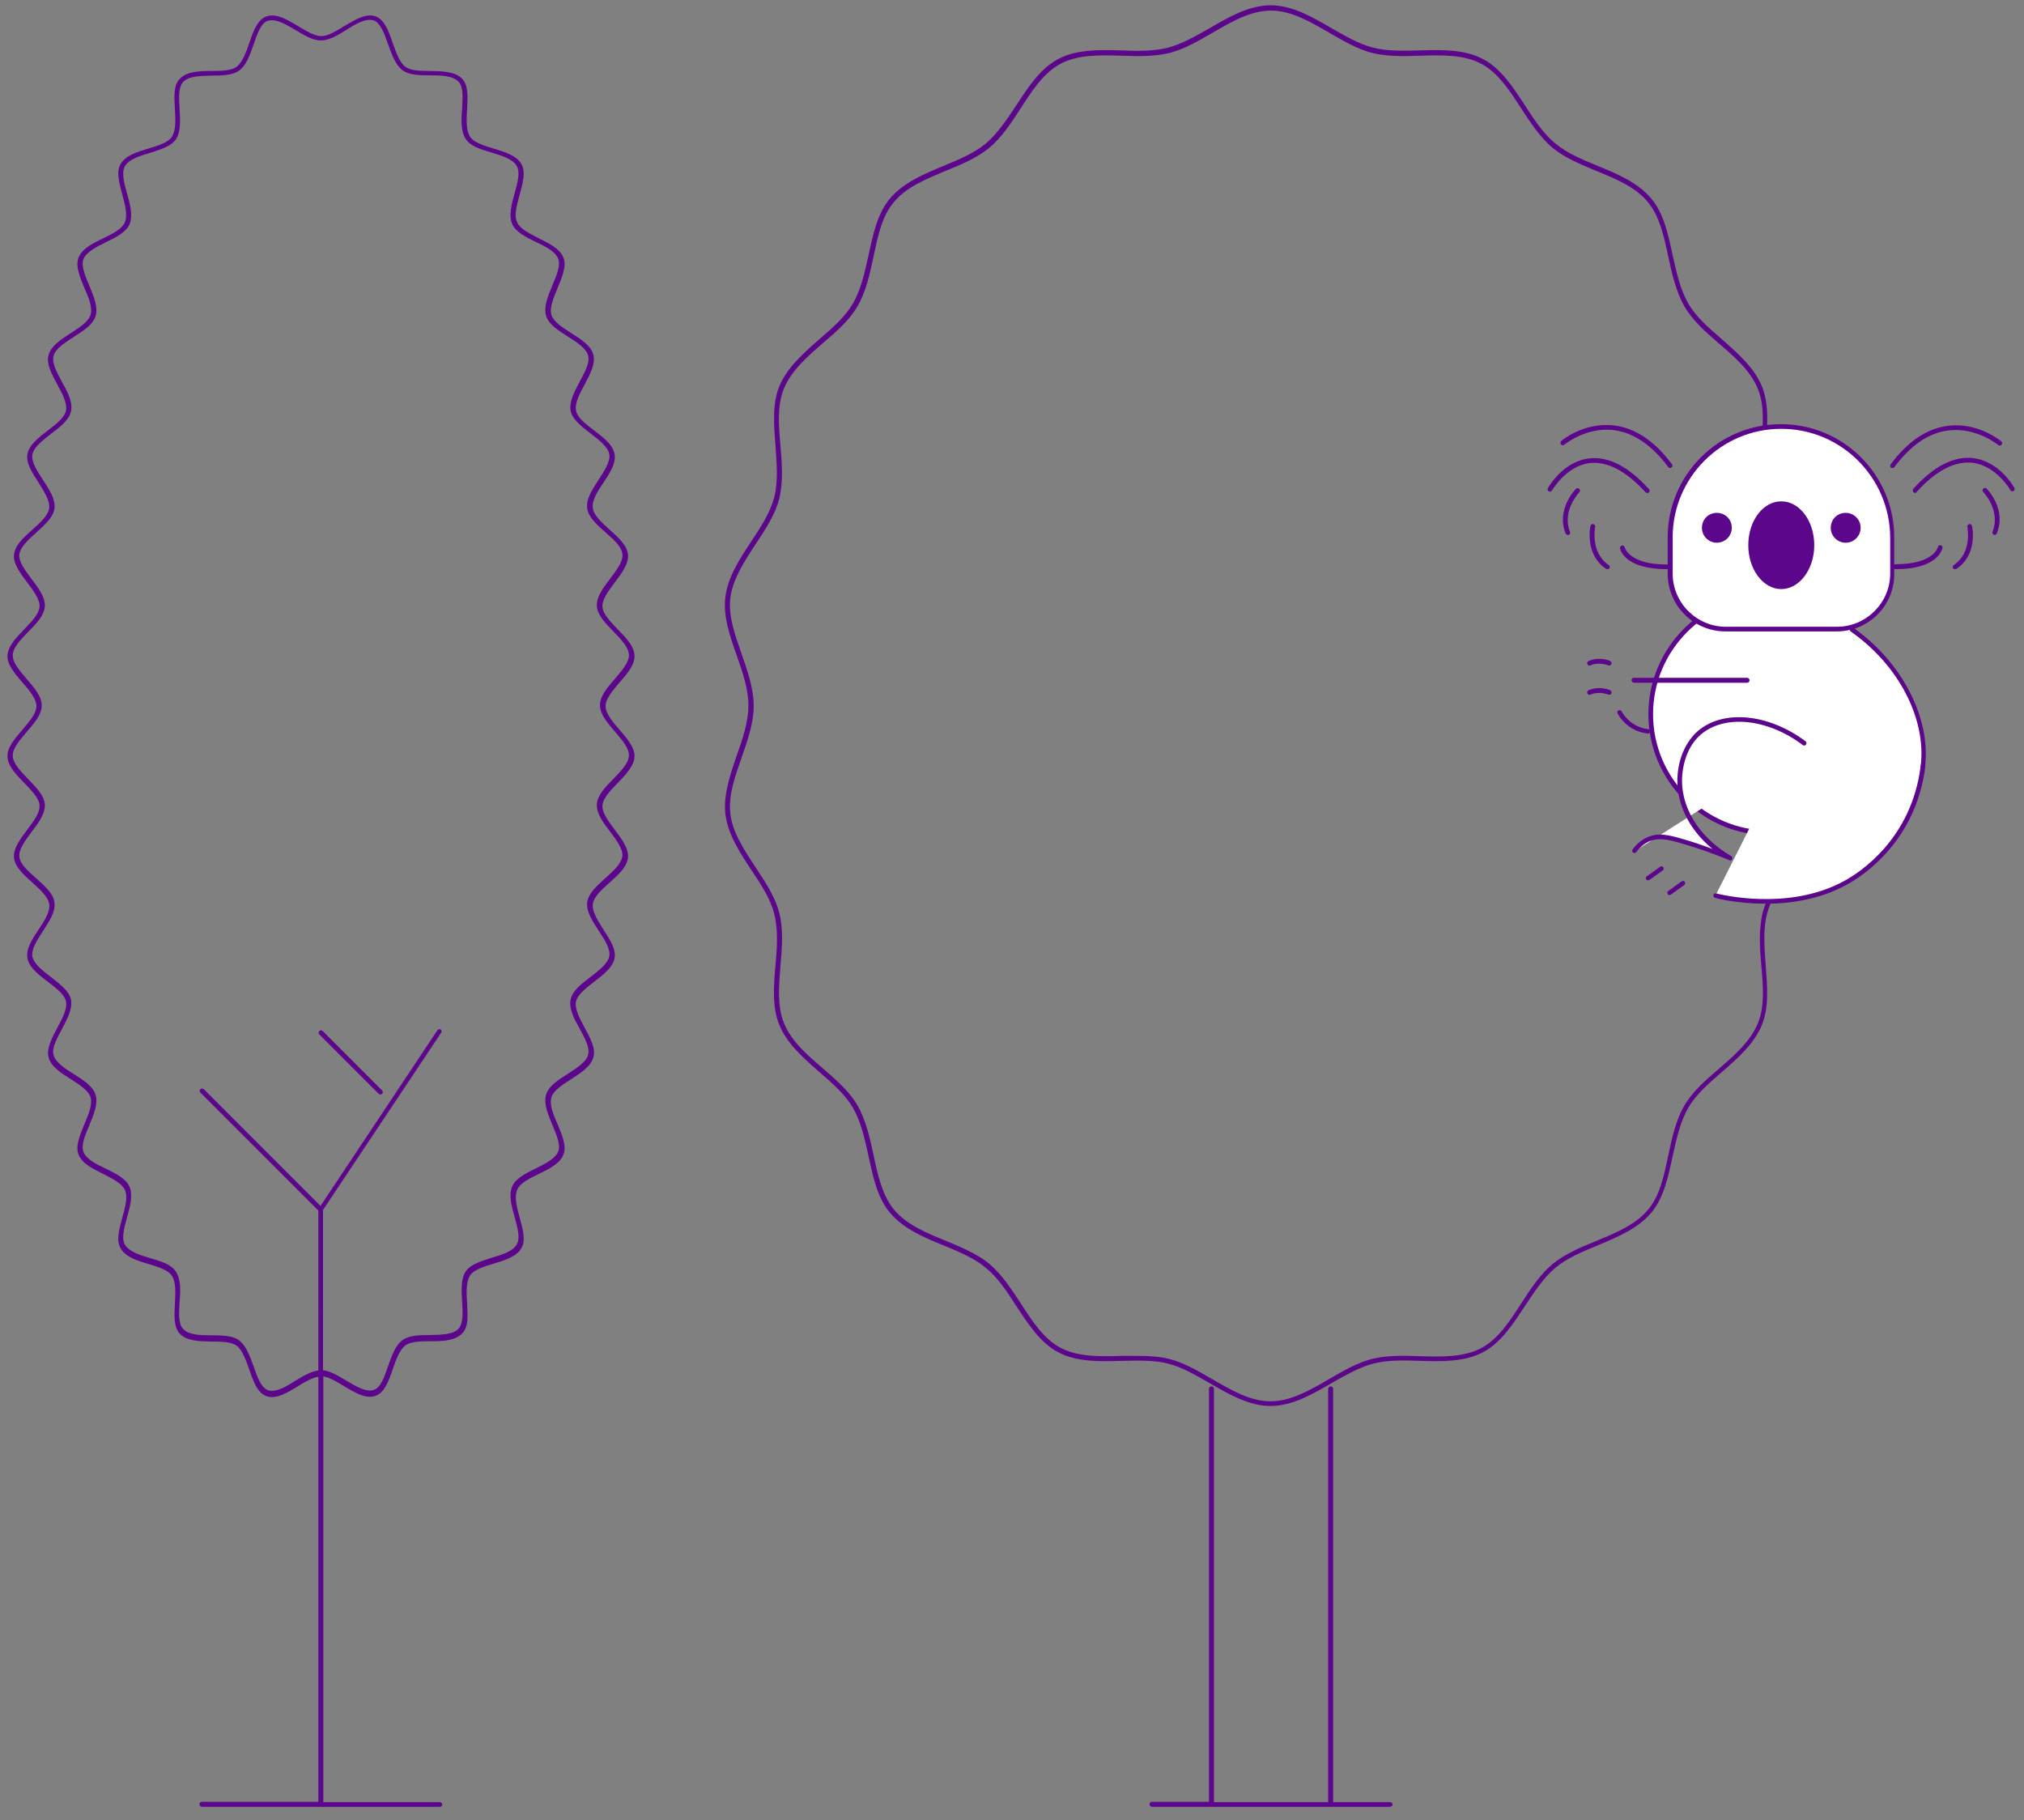 <svg xmlns="http://www.w3.org/2000/svg" xmlns:xlink="http://www.w3.org/1999/xlink" id="Livello_1" x="0px" y="0px" viewBox="0 0 650.4 584.9" style="enable-background:new 0 0 650.4 584.9;" xml:space="preserve"><rect x="0" y="0" width="650.4" height="584.9" fill="#808080" stroke="none"/><style type="text/css">	.st0{fill:#5C068C;}	.st1{fill:#FFFFFF;}</style><g>	<g>		<path class="st0" d="M446.5,580.6h-76.3c-0.4,0-0.8-0.3-0.8-0.8s0.3-0.8,0.8-0.8h18.3V446.3c0-0.4,0.3-0.8,0.8-0.8    s0.8,0.3,0.8,0.8v132.8h36.7V446.3c0-0.4,0.3-0.8,0.8-0.8s0.8,0.3,0.8,0.8v132.8h18.3c0.4,0,0.8,0.3,0.8,0.8    S446.9,580.6,446.5,580.6z M141.2,580.6H64.9c-0.4,0-0.8-0.3-0.8-0.8s0.3-0.8,0.8-0.8h37.4V442.4c-2,0.3-4.4,1.7-6.6,3.1    c-3.5,2.1-7.1,4.3-10.2,3.1c-2.8-1.1-4.1-4.7-5.4-8.5c-1.1-3.1-2.2-6.3-4.1-7.7c-1.7-1.2-4.7-1.3-7.9-1.3c-4-0.1-8.1-0.1-10.4-2.6    c-1.9-2.1-1.7-5.8-1.5-9.6c0.2-3.4,0.4-6.9-1-9c-1.2-1.8-4.4-2.8-7.4-3.7c-3.7-1.1-7.6-2.3-9.1-5.2c-1.4-2.5-0.4-6,0.6-9.7    c0.9-3.3,1.9-6.7,0.8-9c-0.9-2-3.9-3.5-6.8-5c-3.4-1.7-7-3.4-8.1-6.4c-1-2.7,0.5-6.2,1.9-9.6c1.3-3.1,2.7-6.4,2-8.7    c-0.7-2.2-3.5-4-6.3-5.8c-3.2-2-6.5-4.1-7.2-7.1c-0.7-2.8,1.1-6.2,2.8-9.4c1.6-3,3.3-6.1,2.8-8.5c-0.5-2.3-3.2-4.3-5.8-6.3    c-3-2.3-6.1-4.6-6.6-7.7c-0.5-2.9,1.6-6.1,3.6-9.1c1.9-2.8,3.8-5.8,3.4-8.2c-0.3-2.3-2.9-4.6-5.3-6.8c-2.8-2.5-5.7-5.1-6-8.1    c-0.3-2.9,2-6,4.2-8.9c2-2.7,4.2-5.5,4-7.9c-0.1-2.3-2.6-4.8-4.9-7.2c-2.6-2.7-5.3-5.4-5.4-8.5c-0.1-3,2.4-5.8,4.8-8.6    c2.2-2.6,4.5-5.2,4.5-7.6s-2.3-5.1-4.5-7.6c-2.4-2.8-4.9-5.7-4.8-8.6c0.1-3,2.8-5.8,5.4-8.5c2.3-2.4,4.7-4.8,4.9-7.2    c0.2-2.4-2-5.2-4-7.9c-2.2-2.9-4.5-6-4.2-8.9c0.3-3,3.2-5.6,6-8.1c2.5-2.2,5-4.5,5.3-6.8c0.3-2.4-1.6-5.3-3.4-8.2    c-2-3.1-4.1-6.3-3.6-9.1c0.5-3,3.6-5.4,6.6-7.7c2.6-2,5.3-4.1,5.8-6.3c0.5-2.4-1.2-5.5-2.8-8.5c-1.7-3.2-3.6-6.5-2.8-9.4    c0.8-3,4.1-5.1,7.2-7.1c2.8-1.8,5.6-3.6,6.3-5.8c0.7-2.4-0.6-5.6-2-8.7c-1.4-3.4-2.9-6.9-1.9-9.6c1.1-3,4.6-4.7,8.1-6.4    c2.9-1.4,5.9-2.9,6.8-5c1-2.3,0.1-5.7-0.8-9c-1-3.7-2-7.2-0.6-9.7c1.5-2.8,5.4-4,9.1-5.1c3-0.9,6.2-1.9,7.4-3.7    c1.4-2.1,1.2-5.6,1-9c-0.2-3.8-0.5-7.5,1.5-9.6c2.3-2.5,6.4-2.6,10.4-2.6c3.2,0,6.2-0.1,7.9-1.3c1.9-1.5,3.1-4.7,4.1-7.7    c1.3-3.8,2.6-7.4,5.4-8.5c3.2-1.2,6.8,1,10.3,3.1c2.6,1.5,5.2,3.2,7.4,3.2c2.2,0,4.8-1.6,7.4-3.2c3.5-2.1,7.1-4.3,10.2-3.1    c2.8,1.1,4.1,4.7,5.4,8.5c1.1,3.1,2.2,6.3,4.1,7.7c1.7,1.2,4.7,1.3,7.9,1.3c4,0.1,8.1,0.1,10.4,2.6c1.9,2.1,1.7,5.8,1.5,9.6    c-0.2,3.4-0.4,6.9,1,9c1.2,1.8,4.4,2.8,7.4,3.7c3.7,1.1,7.6,2.3,9.1,5.1c1.4,2.5,0.4,6-0.6,9.7c-0.9,3.3-1.9,6.7-0.8,9    c0.9,2,3.9,3.5,6.8,5c3.4,1.7,7,3.4,8.1,6.4c1,2.7-0.5,6.2-1.9,9.6c-1.3,3.1-2.7,6.4-2,8.7c0.7,2.2,3.5,4,6.3,5.8    c3.2,2,6.5,4.1,7.2,7.1c0.7,2.8-1.1,6.2-2.8,9.4c-1.6,3-3.3,6.1-2.8,8.5c0.5,2.3,3.2,4.3,5.8,6.3c3,2.3,6.1,4.6,6.6,7.7    c0.5,2.9-1.6,6.1-3.6,9.1c-1.9,2.8-3.8,5.8-3.4,8.2c0.3,2.3,2.9,4.6,5.3,6.8c2.8,2.5,5.7,5.1,6,8.1c0.3,2.9-2,6-4.2,8.9    c-2,2.7-4.2,5.5-4,7.9c0.1,2.3,2.6,4.8,4.9,7.2c2.6,2.7,5.3,5.4,5.4,8.5c0.1,3-2.4,5.8-4.8,8.6c-2.2,2.6-4.5,5.2-4.5,7.6    s2.3,5.1,4.5,7.6c2.4,2.8,4.9,5.7,4.8,8.6c-0.1,3-2.8,5.8-5.4,8.5c-2.3,2.4-4.7,4.8-4.9,7.2c-0.2,2.4,2,5.2,4,7.9    c2.2,2.9,4.5,6,4.2,8.9c-0.3,3-3.2,5.6-6,8.1c-2.5,2.2-5,4.5-5.3,6.8c-0.3,2.4,1.6,5.3,3.4,8.2c2,3.1,4.1,6.2,3.6,9.1    c-0.5,3-3.6,5.4-6.6,7.7c-2.6,2-5.3,4.1-5.8,6.3c-0.5,2.4,1.2,5.5,2.8,8.5c1.7,3.2,3.6,6.5,2.8,9.4c-0.8,3-4.1,5.1-7.2,7.1    c-2.8,1.8-5.6,3.6-6.3,5.8c-0.7,2.4,0.6,5.6,2,8.7c1.4,3.4,2.9,6.9,1.9,9.6c-1.1,3-4.6,4.7-8.1,6.4c-2.9,1.4-5.9,2.9-6.8,5    c-1,2.3-0.1,5.7,0.8,9c1,3.7,2,7.2,0.6,9.7c-1.5,2.8-5.4,4-9.1,5.1c-3,0.9-6.2,1.9-7.4,3.7c-1.4,2.1-1.2,5.6-1,9    c0.2,3.8,0.5,7.5-1.5,9.6c-2.3,2.5-6.4,2.6-10.4,2.6c-3.2,0-6.2,0.1-7.9,1.3c-1.9,1.5-3.1,4.7-4.1,7.7c-1.3,3.8-2.6,7.4-5.4,8.5    c-3.2,1.2-6.8-1-10.3-3.1c-2.3-1.4-4.6-2.8-6.6-3.1v136.8h37.4c0.4,0,0.8,0.3,0.8,0.8S141.7,580.6,141.2,580.6z M87.4,6.5    c-0.5,0-1,0.1-1.4,0.2c-2.2,0.8-3.3,4.1-4.5,7.6c-1.2,3.3-2.3,6.7-4.7,8.4c-2.1,1.5-5.3,1.6-8.7,1.6c-3.7,0.1-7.5,0.1-9.3,2.1    c-1.5,1.7-1.3,5-1.1,8.5c0.2,3.6,0.5,7.4-1.2,9.9C55,47,51.7,48,48.3,49.1c-3.4,1-7,2.1-8.2,4.4c-1.1,2-0.2,5.4,0.7,8.6    c1,3.5,2,7.2,0.8,10c-1.1,2.5-4.2,4.1-7.5,5.7c-3.2,1.6-6.4,3.2-7.3,5.5c-0.8,2.2,0.6,5.4,1.9,8.5c1.4,3.4,2.9,6.9,2,9.8    c-0.8,2.7-3.9,4.7-6.9,6.6c-2.9,1.9-6,3.8-6.6,6.2c-0.6,2.3,1.1,5.3,2.7,8.3c1.8,3.2,3.6,6.6,2.9,9.5c-0.6,2.8-3.5,5-6.4,7.2    c-2.7,2.1-5.6,4.3-6,6.7c-0.4,2.3,1.5,5.2,3.4,8.1c2,3.1,4.1,6.2,3.7,9.2c-0.4,2.9-3.2,5.3-5.8,7.7c-2.6,2.3-5.2,4.7-5.5,7.1    c-0.2,2.4,1.9,5.1,3.9,7.8c2.2,2.9,4.5,5.9,4.3,8.9c-0.2,2.9-2.8,5.6-5.3,8.1c-2.4,2.5-4.9,5-5,7.5c-0.1,2.4,2.2,5,4.4,7.6    c2.4,2.8,4.9,5.6,4.9,8.6s-2.5,5.8-4.9,8.6c-2.2,2.6-4.5,5.2-4.4,7.6c0.1,2.5,2.6,5,5,7.5c2.5,2.6,5.1,5.2,5.3,8.1    c0.2,3-2.1,6-4.3,8.9c-2,2.7-4.1,5.5-3.9,7.8c0.2,2.5,2.9,4.8,5.5,7.1c2.7,2.4,5.5,4.9,5.8,7.7c0.4,3-1.7,6.1-3.7,9.2    c-1.8,2.8-3.8,5.8-3.4,8.1c0.4,2.4,3.3,4.6,6,6.7c2.8,2.2,5.8,4.4,6.4,7.2c0.6,2.9-1.2,6.3-2.9,9.5c-1.6,3-3.3,6-2.7,8.3    c0.6,2.4,3.7,4.4,6.6,6.2c3,1.9,6.1,3.9,6.9,6.6c0.9,2.9-0.6,6.4-2,9.8c-1.3,3.1-2.7,6.3-1.9,8.5c0.9,2.4,4.1,4,7.3,5.5    c3.3,1.6,6.4,3.2,7.5,5.7c1.2,2.8,0.2,6.4-0.8,10c-0.9,3.2-1.8,6.6-0.7,8.6c1.3,2.3,4.8,3.4,8.2,4.4s6.7,2,8.2,4.3    c1.7,2.5,1.5,6.3,1.2,9.9c-0.2,3.5-0.4,6.9,1.1,8.5c1.8,2,5.6,2.1,9.3,2.1c3.4,0,6.7,0.1,8.7,1.6c2.3,1.7,3.5,5.1,4.7,8.4    c1.2,3.5,2.4,6.7,4.5,7.6c2.5,0.9,5.8-1,8.9-3c2.5-1.5,5-3,7.4-3.3V389l-37.9-37.9c-0.3-0.3-0.3-0.8,0-1.1s0.8-0.3,1.1,0    l37.5,37.5l37.6-56.5c0.2-0.3,0.7-0.4,1-0.2c0.3,0.2,0.4,0.7,0.2,1l-38,57v51.5c2.4,0.3,4.9,1.8,7.4,3.3c3.2,1.9,6.5,3.9,9,3    c2.2-0.8,3.3-4.1,4.5-7.6c1.2-3.3,2.3-6.7,4.7-8.4c2.1-1.5,5.3-1.6,8.7-1.6c3.7-0.1,7.5-0.1,9.3-2.1c1.5-1.7,1.3-5,1.1-8.5    c-0.2-3.6-0.5-7.4,1.2-9.9c1.5-2.2,4.8-3.2,8.2-4.3c3.4-1,7-2.1,8.2-4.4c1.1-2,0.2-5.4-0.7-8.6c-1-3.5-2-7.2-0.8-10    c1.1-2.5,4.2-4.1,7.5-5.7c3.2-1.6,6.4-3.2,7.3-5.5c0.8-2.2-0.6-5.4-1.9-8.5c-1.4-3.4-2.9-6.9-2-9.8c0.8-2.7,3.9-4.7,6.9-6.6    c2.9-1.9,6-3.8,6.6-6.2c0.6-2.3-1.1-5.3-2.7-8.3c-1.8-3.2-3.6-6.6-2.9-9.5c0.6-2.8,3.5-5,6.4-7.2c2.7-2.1,5.6-4.3,6-6.7    c0.4-2.3-1.5-5.2-3.4-8.1c-2-3.1-4.1-6.2-3.7-9.2c0.4-2.9,3.2-5.3,5.8-7.7c2.6-2.3,5.2-4.7,5.5-7.1c0.2-2.4-1.9-5.1-3.9-7.8    c-2.2-2.9-4.5-5.9-4.3-8.9c0.2-2.9,2.8-5.6,5.3-8.1c2.4-2.5,4.9-5,5-7.5c0.1-2.4-2.2-5-4.4-7.6c-2.4-2.8-4.9-5.6-4.9-8.6    s2.5-5.8,4.9-8.6c2.2-2.6,4.5-5.2,4.4-7.6c-0.1-2.5-2.6-5-5-7.5c-2.5-2.6-5.1-5.2-5.3-8.1c-0.2-3,2.1-6,4.3-8.9    c2-2.7,4.2-5.5,3.9-7.8c-0.2-2.5-2.9-4.8-5.5-7.1c-2.7-2.4-5.5-4.9-5.8-7.7c-0.4-3,1.7-6.1,3.7-9.2c1.8-2.8,3.8-5.8,3.4-8.1    c-0.4-2.4-3.3-4.6-6-6.7c-2.8-2.2-5.8-4.4-6.4-7.2c-0.6-2.9,1.2-6.3,2.9-9.5c1.6-3,3.3-6,2.7-8.3c-0.6-2.4-3.7-4.4-6.6-6.2    c-3-1.9-6.1-3.9-6.9-6.6c-0.9-2.9,0.6-6.4,2-9.8c1.3-3.1,2.7-6.3,1.9-8.5c-0.9-2.4-4.1-4-7.3-5.5c-3.3-1.6-6.4-3.2-7.5-5.7    c-1.2-2.8-0.2-6.4,0.8-10c0.9-3.2,1.8-6.6,0.7-8.6c-1.3-2.3-4.8-3.4-8.2-4.4s-6.7-2-8.2-4.3c-1.7-2.5-1.5-6.3-1.2-9.9    c0.2-3.5,0.4-6.9-1.1-8.5c-1.8-2-5.6-2.1-9.3-2.1c-3.4,0-6.7-0.1-8.7-1.6c-2.3-1.7-3.5-5.1-4.7-8.4c-1.2-3.5-2.4-6.7-4.5-7.6    c-2.5-0.9-5.8,1-8.9,3c-2.7,1.7-5.6,3.4-8.2,3.4s-5.4-1.7-8.2-3.4C92.3,8.1,89.6,6.5,87.4,6.5z M408.3,451.8    c-6.9,0-13.3-3.7-19.5-7.3c-4.4-2.5-8.9-5.2-13.4-6.3c-4.6-1.2-9.9-1-15-0.9c-7.1,0.2-14.4,0.4-20.4-2.8c-5.7-3-9.6-9-13.4-14.8    c-2.9-4.5-5.9-9.1-9.8-12.3c-3.7-3.1-8.5-5.1-13.6-7.2c-6.4-2.6-13-5.4-17.3-10.6c-4-4.8-5.4-11.6-6.8-18.1    c-1.2-5.4-2.4-11-5-15.5c-2.5-4.3-6.5-7.8-10.8-11.5c-5.1-4.5-10.4-9.1-12.9-15.2c-2.3-5.7-1.8-12.5-1.2-19.1    c0.5-5.6,0.9-11.4-0.4-16.5c-1.2-4.9-4.2-9.4-7.4-14.2c-3.7-5.6-7.5-11.4-8.3-17.9c-0.7-6.1,1.5-12.5,3.6-18.7    c1.9-5.3,3.8-10.9,3.8-16.2c0-5.3-1.9-10.8-3.8-16.2c-2.2-6.2-4.4-12.6-3.6-18.7c0.8-6.4,4.6-12.2,8.3-17.8    c3.2-4.8,6.1-9.3,7.4-14.2c1.3-5.1,0.8-10.9,0.4-16.5c-0.5-6.6-1.1-13.4,1.2-19.1c2.5-6.1,7.8-10.7,12.9-15.2    c4.3-3.7,8.3-7.2,10.8-11.5c2.6-4.5,3.8-10.1,5-15.5c1.4-6.5,2.8-13.3,6.8-18.1c4.3-5.2,10.9-7.9,17.3-10.6    c5.1-2.1,9.9-4.1,13.6-7.2c3.8-3.2,6.8-7.8,9.8-12.3C330.4,28,334.3,22,340,19c6-3.2,13.3-3,20.4-2.8c5.1,0.2,10.4,0.3,15-0.9    c4.5-1.2,9-3.8,13.4-6.3c6.2-3.6,12.6-7.3,19.5-7.3s13.3,3.7,19.5,7.3c4.4,2.5,8.9,5.2,13.4,6.3c4.6,1.2,9.9,1,15,0.9    c7.1-0.2,14.4-0.4,20.4,2.8c5.7,3,9.6,9,13.4,14.8c2.9,4.5,5.9,9.1,9.8,12.3c3.7,3.1,8.5,5.1,13.6,7.2c6.4,2.6,13,5.4,17.3,10.6    c4,4.8,5.4,11.6,6.8,18.1c1.2,5.4,2.4,11,5,15.5c2.5,4.3,6.5,7.8,10.8,11.5c5.1,4.5,10.4,9.1,12.9,15.2c2.3,5.7,1.8,12.5,1.2,19.1    c-0.5,5.6-0.9,11.4,0.4,16.5c1.2,4.9,4.2,9.4,7.4,14.2c3.7,5.6,7.5,11.4,8.3,17.9c0.7,6.1-1.5,12.5-3.6,18.7    c-1.9,5.3-3.8,10.9-3.8,16.2c0,5.3,1.9,10.8,3.8,16.2c2.2,6.2,4.4,12.6,3.6,18.7c-0.8,6.4-4.6,12.2-8.3,17.8    c-3.2,4.8-6.1,9.3-7.4,14.2c-1.3,5.1-0.8,10.9-0.4,16.5c0.5,6.6,1.1,13.4-1.2,19.1c-2.5,6.1-7.7,10.7-12.9,15.2    c-4.3,3.7-8.3,7.2-10.8,11.5c-2.6,4.5-3.8,10.1-5,15.5c-1.4,6.5-2.8,13.3-6.8,18.1c-4.3,5.2-10.9,7.9-17.3,10.6    c-5.1,2.1-9.9,4.1-13.6,7.2c-3.8,3.2-6.8,7.8-9.8,12.3c-3.8,5.8-7.7,11.8-13.4,14.8c-6,3.2-13.3,3-20.4,2.8    c-5.1-0.2-10.4-0.3-15,0.9c-4.5,1.2-9,3.8-13.4,6.3C421.6,448.1,415.2,451.8,408.3,451.8z M365.7,435.7c3.5,0,6.9,0.2,10.1,1    c4.7,1.2,9.3,3.9,13.8,6.5c6,3.5,12.2,7.1,18.7,7.1s12.7-3.6,18.7-7.1c4.5-2.6,9.1-5.3,13.8-6.5c4.8-1.2,10.2-1.1,15.5-0.9    c6.9,0.2,14,0.4,19.7-2.6c5.4-2.9,9-8.4,12.8-14.3c3-4.6,6-9.3,10.1-12.7c3.9-3.2,9-5.4,14-7.4c6.2-2.6,12.7-5.2,16.7-10.1    c3.8-4.5,5.1-10.8,6.5-17.5c1.2-5.5,2.4-11.3,5.2-16c2.6-4.5,6.9-8.2,11.1-11.8c5-4.3,10.1-8.8,12.5-14.6    c2.2-5.4,1.7-11.7,1.1-18.4c-0.5-5.7-0.9-11.6,0.4-17c1.3-5.1,4.5-9.9,7.6-14.6c3.6-5.5,7.3-11.1,8.1-17.2    c0.7-5.8-1.4-11.7-3.6-18c-1.9-5.5-3.9-11.1-3.9-16.7s2-11.2,3.9-16.7c2.2-6.3,4.3-12.2,3.6-18c-0.7-6.1-4.5-11.7-8.1-17.2    c-3.1-4.7-6.3-9.5-7.6-14.6c-1.4-5.4-0.9-11.3-0.4-17c0.5-6.7,1.1-13-1.1-18.4c-2.3-5.8-7.5-10.3-12.5-14.6    c-4.2-3.6-8.5-7.4-11.1-11.9c-2.7-4.7-4-10.4-5.2-16c-1.4-6.7-2.8-12.9-6.5-17.5c-4-4.9-10.5-7.6-16.7-10.1    c-5-2.1-10.1-4.2-14-7.4c-4-3.4-7.1-8.1-10.1-12.7c-3.8-5.9-7.4-11.4-12.8-14.3c-5.6-3-12.8-2.8-19.6-2.6    c-5.2,0.2-10.6,0.3-15.5-0.9c-4.7-1.2-9.3-3.9-13.8-6.5c-6-3.5-12.2-7.1-18.7-7.1s-12.7,3.6-18.7,7.1c-4.5,2.6-9.1,5.3-13.8,6.5    c-4.8,1.2-10.2,1.1-15.5,0.9c-6.9-0.2-14-0.4-19.6,2.6c-5.4,2.9-9,8.4-12.8,14.3c-3,4.6-6,9.3-10.1,12.7c-3.9,3.2-9,5.4-14,7.4    c-6.2,2.6-12.7,5.2-16.7,10.1c-3.8,4.5-5.1,10.8-6.5,17.5c-1.2,5.5-2.4,11.3-5.2,16c-2.6,4.5-6.9,8.2-11.1,11.8    c-5,4.3-10.1,8.8-12.5,14.6c-2.2,5.4-1.7,11.7-1.1,18.4c0.5,5.7,0.9,11.6-0.4,17c-1.3,5.1-4.5,9.9-7.6,14.6    c-3.6,5.5-7.3,11.1-8.1,17.2c-0.7,5.8,1.4,11.7,3.6,18c1.9,5.5,3.9,11.1,3.9,16.7s-2,11.2-3.9,16.7c-2.2,6.3-4.3,12.2-3.6,18    c0.7,6.1,4.5,11.7,8.1,17.2c3.1,4.7,6.3,9.5,7.6,14.6c1.4,5.4,0.9,11.3,0.4,17c-0.5,6.7-1.1,13,1.1,18.4    c2.3,5.8,7.5,10.3,12.5,14.6c4.2,3.6,8.5,7.4,11.1,11.8c2.7,4.7,4,10.4,5.2,16c1.4,6.7,2.8,12.9,6.5,17.5    c4,4.9,10.5,7.6,16.7,10.1c5,2.1,10.1,4.2,14,7.4c4,3.4,7.1,8.1,10.1,12.7c3.8,5.9,7.4,11.4,12.8,14.3c5.7,3,12.8,2.8,19.6,2.6    C362.1,435.7,363.9,435.7,365.7,435.7z M122.2,351.7c-0.2,0-0.4-0.1-0.5-0.2l-19.1-19.1c-0.3-0.3-0.3-0.8,0-1.1s0.8-0.3,1.1,0    l19.1,19.1c0.3,0.3,0.3,0.8,0,1.1C122.6,351.6,122.4,351.7,122.2,351.7z"></path>	</g>	<g>		<path class="st1" d="M606.7,229.5c0,21.1-17.1,38.2-38.2,38.2c-21.1,0-38.2-17.1-38.2-38.2s17.1-38.2,38.2-38.2    C589.6,191.4,606.7,208.4,606.7,229.5"></path>	</g>	<g>		<path class="st0" d="M568.6,268.4c-21.5,0-38.9-17.5-38.9-38.9s17.5-38.9,38.9-38.9s38.9,17.5,38.9,38.9S590,268.4,568.6,268.4z     M568.6,192.1c-20.6,0-37.4,16.8-37.4,37.4s16.8,37.4,37.4,37.4s37.4-16.8,37.4-37.4S589.2,192.1,568.6,192.1z"></path>	</g>	<g>		<path class="st1" d="M554.5,202.2h35.7c9.9,0,17.8-8,17.8-17.8v-11.6c0-19.7-16-35.7-35.7-35.7l0,0c-19.7,0-35.7,16-35.7,35.7    v11.6C536.7,194.2,544.7,202.2,554.5,202.2"></path>	</g>	<g>		<path class="st0" d="M590.2,202.9h-35.7c-10.3,0-18.6-8.3-18.6-18.6v-11.6c0-20.1,16.3-36.4,36.4-36.4c20.1,0,36.4,16.3,36.4,36.4    v11.6C608.8,194.6,600.5,202.9,590.2,202.9z M572.4,137.8c-19.3,0-34.9,15.7-34.9,34.9v11.6c0,9.4,7.7,17.1,17.1,17.1h35.7    c9.4,0,17.1-7.7,17.1-17.1v-11.6C607.3,153.5,591.7,137.8,572.4,137.8z"></path>	</g>	<g>		<path class="st0" d="M562.6,175.2c0,7.4,4.4,13.4,9.8,13.4c5.4,0,9.8-6,9.8-13.4s-4.4-13.4-9.8-13.4    C567,161.8,562.6,167.8,562.6,175.2"></path>	</g>	<g>		<path class="st0" d="M572.4,189.3c-5.8,0-10.6-6.3-10.6-14.1c0-7.8,4.7-14.1,10.6-14.1s10.6,6.3,10.6,14.1    S578.2,189.3,572.4,189.3z M572.4,162.6c-5,0-9.1,5.7-9.1,12.6c0,7,4.1,12.6,9.1,12.6s9.1-5.7,9.1-12.6    C581.5,168.2,577.4,162.6,572.4,162.6z"></path>	</g>	<g>		<path class="st0" d="M589.1,169.6c0,2.2,1.8,4,4,4s4-1.8,4-4s-1.8-4-4-4S589.1,167.4,589.1,169.6"></path>	</g>	<g>		<path class="st0" d="M593.1,174.4c-2.6,0-4.8-2.1-4.8-4.8s2.1-4.8,4.8-4.8c2.6,0,4.8,2.1,4.8,4.8S595.7,174.4,593.1,174.4z     M593.1,166.4c-1.8,0-3.3,1.5-3.3,3.3s1.5,3.3,3.3,3.3s3.3-1.5,3.3-3.3S594.9,166.4,593.1,166.4z"></path>	</g>	<g>		<path class="st0" d="M547.6,169.6c0,2.2,1.8,4,4,4s4-1.8,4-4s-1.8-4-4-4C549.4,165.6,547.6,167.4,547.6,169.6"></path>	</g>	<g>		<path class="st0" d="M551.7,174.4c-2.6,0-4.8-2.1-4.8-4.8s2.1-4.8,4.8-4.8s4.8,2.1,4.8,4.8S554.3,174.4,551.7,174.4z M551.7,166.4    c-1.8,0-3.3,1.5-3.3,3.3s1.5,3.3,3.3,3.3s3.3-1.5,3.3-3.3S553.5,166.4,551.7,166.4z"></path>	</g>	<g>		<path class="st0" d="M628.2,182.9c-0.2,0-0.5-0.1-0.6-0.3c-0.2-0.3-0.1-0.8,0.2-1c6.1-4.1,4.4-12.2,4.4-12.3    c-0.1-0.4,0.2-0.8,0.6-0.9c0.4-0.1,0.8,0.2,0.9,0.6c0.1,0.4,1.9,9.2-5,13.8C628.5,182.8,628.4,182.9,628.2,182.9z M516.5,182.9    c-0.1,0-0.3,0-0.4-0.1c-6.9-4.6-5.1-13.5-5-13.8c0.1-0.4,0.5-0.7,0.9-0.6s0.7,0.5,0.6,0.9c0,0.1-1.7,8.2,4.4,12.3    c0.3,0.2,0.4,0.7,0.2,1C517,182.7,516.8,182.9,516.5,182.9z M609.2,182.9c-0.4,0-0.8-0.3-0.8-0.8s0.3-0.8,0.8-0.8    c12.2,0,13.5-5.4,13.5-5.5c0.1-0.4,0.5-0.7,0.9-0.6s0.7,0.5,0.6,0.9S622.7,182.9,609.2,182.9z M535.6,182.9c-13.6,0-15-6.4-15-6.7    c-0.1-0.4,0.2-0.8,0.6-0.9c0.4-0.1,0.8,0.2,0.9,0.6c0,0.1,1.4,5.5,13.5,5.5c0.4,0,0.8,0.3,0.8,0.8S536,182.9,535.6,182.9z     M641,171.9c-0.1,0-0.2,0-0.3-0.1c-0.4-0.2-0.6-0.6-0.4-1c2.7-6.7-2.9-12.6-3-12.7c-0.3-0.3-0.3-0.8,0-1.1c0.3-0.3,0.8-0.3,1.1,0    s6.4,6.7,3.3,14.3C641.6,171.7,641.3,171.9,641,171.9z M503.8,171.9c-0.3,0-0.6-0.2-0.7-0.5c-3.1-7.6,3-14,3.3-14.3s0.8-0.3,1.1,0    s0.3,0.8,0,1.1c-0.1,0.1-5.7,6-3,12.7c0.2,0.4,0,0.8-0.4,1C504,171.9,503.9,171.9,503.8,171.9z M615.4,158.4    c-0.2,0-0.4-0.1-0.5-0.2c-0.3-0.3-0.3-0.8-0.1-1.1c6.6-7.3,13.1-10.6,19.2-9.9c8.5,1,13.1,9.2,13.3,9.6s0.1,0.8-0.3,1    c-0.4,0.2-0.8,0.1-1-0.3c0-0.1-4.5-7.9-12.2-8.8c-5.6-0.6-11.7,2.5-17.9,9.4C615.8,158.3,615.6,158.4,615.4,158.4z M529.4,158.4    c-0.2,0-0.4-0.1-0.6-0.2c-6.3-6.9-12.3-10-17.9-9.4c-7.7,0.9-12.1,8.8-12.2,8.8c-0.2,0.4-0.7,0.5-1,0.3c-0.4-0.2-0.5-0.7-0.3-1    c0.2-0.4,4.8-8.6,13.3-9.6c6.2-0.7,12.6,2.6,19.2,9.9c0.3,0.3,0.3,0.8-0.1,1.1C529.7,158.4,529.6,158.4,529.4,158.4z M608.1,150.4    c-0.2,0-0.3,0-0.4-0.1c-0.3-0.2-0.4-0.7-0.2-1c5.5-7.5,11.8-11.7,18.7-12.5c9.5-1.1,16.6,4.8,16.9,5c0.3,0.3,0.4,0.7,0.1,1.1    c-0.3,0.3-0.7,0.4-1.1,0.1c-0.1-0.1-6.9-5.7-15.8-4.7c-6.4,0.7-12.3,4.7-17.6,11.9C608.5,150.3,608.3,150.4,608.1,150.4z     M536.7,150.4c-0.2,0-0.5-0.1-0.6-0.3c-5.3-7.1-11.2-11.1-17.6-11.9c-8.9-1-15.7,4.6-15.8,4.7c-0.3,0.3-0.8,0.2-1.1-0.1    c-0.3-0.3-0.2-0.8,0.1-1.1c0.3-0.3,7.4-6.1,16.9-5c6.8,0.8,13.1,5,18.7,12.5c0.2,0.3,0.2,0.8-0.2,1    C537,150.3,536.8,150.4,536.7,150.4z"></path>	</g>	<g>		<path class="st1" d="M594.3,202.5c14.5,10.1,25.5,27.4,23.5,43.7c-2.9,23.7-19.7,34.7-24.9,37.5c-16.4,8.9-36.1,5.5-41.6,4"></path>	</g>	<g>		<path class="st0" d="M567.4,290.4c-9,0-15.8-1.7-16.3-1.9c-0.4-0.1-0.6-0.5-0.5-0.9s0.5-0.6,0.9-0.5c0.9,0.2,23,5.9,41.1-4    c5-2.7,21.7-13.5,24.6-37c0-0.4,0.4-0.7,0.8-0.7c0.4,0.1,0.7,0.4,0.7,0.8c-3,24.2-20.1,35.3-25.3,38.1    C584.7,289.1,575.2,290.4,567.4,290.4z"></path>	</g>	<g>		<path class="st1" d="M579.8,238.8c-12-9.1-26-9.9-33.6-3.3c-5.5,4.7-6.1,11.8-6.3,13.4c-0.9,10.2,5.3,20.7,16.1,26.9    c-6.1-2.5-11.3-4.2-15.5-5.4c-4.5-1.3-7.5-1.9-10.7-0.6c-2.2,1-3.7,2.6-4.6,3.8"></path>	</g>	<g>		<path class="st0" d="M556,276.5c-0.1,0-0.2,0-0.3-0.1c-5.1-2.1-10.2-3.9-15.4-5.4c-4.8-1.4-7.4-1.8-10.2-0.7    c-1.6,0.7-3.1,1.9-4.3,3.5c-0.2,0.3-0.7,0.4-1,0.2c-0.3-0.2-0.4-0.7-0.2-1c1.4-1.9,3-3.2,4.9-4c3.4-1.5,6.8-0.7,11.2,0.6    c3.2,0.9,6.4,2,9.6,3.2c-7.8-6.4-12-15.2-11.2-24c0.5-5.8,2.9-10.7,6.5-13.9c8.2-7,22.7-5.6,34.6,3.3c0.3,0.2,0.4,0.7,0.1,1.1    c-0.2,0.3-0.7,0.4-1,0.1c-11.3-8.5-25-9.9-32.7-3.4c-3.4,2.9-5.5,7.5-6,12.9c-0.9,10,5.1,20,15.7,26.2c0.3,0.2,0.5,0.6,0.3,1    C556.6,276.4,556.3,276.5,556,276.5z"></path>	</g>	<g>		<path class="st0" d="M536.5,287.6c-0.2,0-0.5-0.1-0.6-0.3c-0.2-0.3-0.2-0.8,0.2-1l4.3-3.1c0.3-0.2,0.8-0.2,1,0.2s0.2,0.8-0.2,1    l-4.3,3.1C536.8,287.6,536.7,287.6,536.5,287.6z M529.6,282.9c-0.2,0-0.5-0.1-0.6-0.3c-0.2-0.3-0.2-0.8,0.2-1l4.3-3.1    c0.3-0.2,0.8-0.2,1,0.2c0.2,0.3,0.2,0.8-0.2,1l-4.3,3.1C529.9,282.8,529.8,282.9,529.6,282.9z M529.6,235.7    C529.6,235.7,529.5,235.7,529.6,235.7c-0.3,0-6.3-0.3-9.8-6.4c-0.2-0.4-0.1-0.8,0.3-1c0.4-0.2,0.8-0.1,1,0.3    c3.1,5.4,8.5,5.7,8.6,5.7c0.4,0,0.7,0.4,0.7,0.8C530.3,235.4,530,235.7,529.6,235.7z M510.8,223.3c-0.3,0-0.6-0.2-0.7-0.5    c-0.2-0.4,0-0.8,0.4-1c3.4-1.5,6.8-0.1,6.9,0c0.4,0.2,0.6,0.6,0.4,1c-0.2,0.4-0.6,0.6-1,0.4c0,0-2.9-1.2-5.7,0    C511,223.3,510.9,223.3,510.8,223.3z M561.4,219.4h-36.3c-0.4,0-0.8-0.3-0.8-0.8s0.3-0.8,0.8-0.8h36.3c0.4,0,0.8,0.3,0.8,0.8    S561.9,219.4,561.4,219.4z M510.8,213.9c-0.3,0-0.6-0.2-0.7-0.5c-0.2-0.4,0-0.8,0.4-1c3.4-1.5,6.8-0.1,6.9,0    c0.4,0.2,0.6,0.6,0.4,1c-0.2,0.4-0.6,0.6-1,0.4c0,0-2.9-1.2-5.7,0C511,213.9,510.9,213.9,510.8,213.9z"></path>	</g></g><g>	<path class="st0" d="M617.9,247C617.8,247,617.8,247,617.9,247c-0.5-0.1-0.8-0.4-0.7-0.8c1.9-15.2-7.2-32.7-22.5-43.3   c-0.3-0.2-0.4-0.7-0.2-1s0.7-0.4,1-0.2c15.7,11,25,29,23.1,44.7C618.6,246.7,618.2,247,617.9,247z"></path></g></svg>